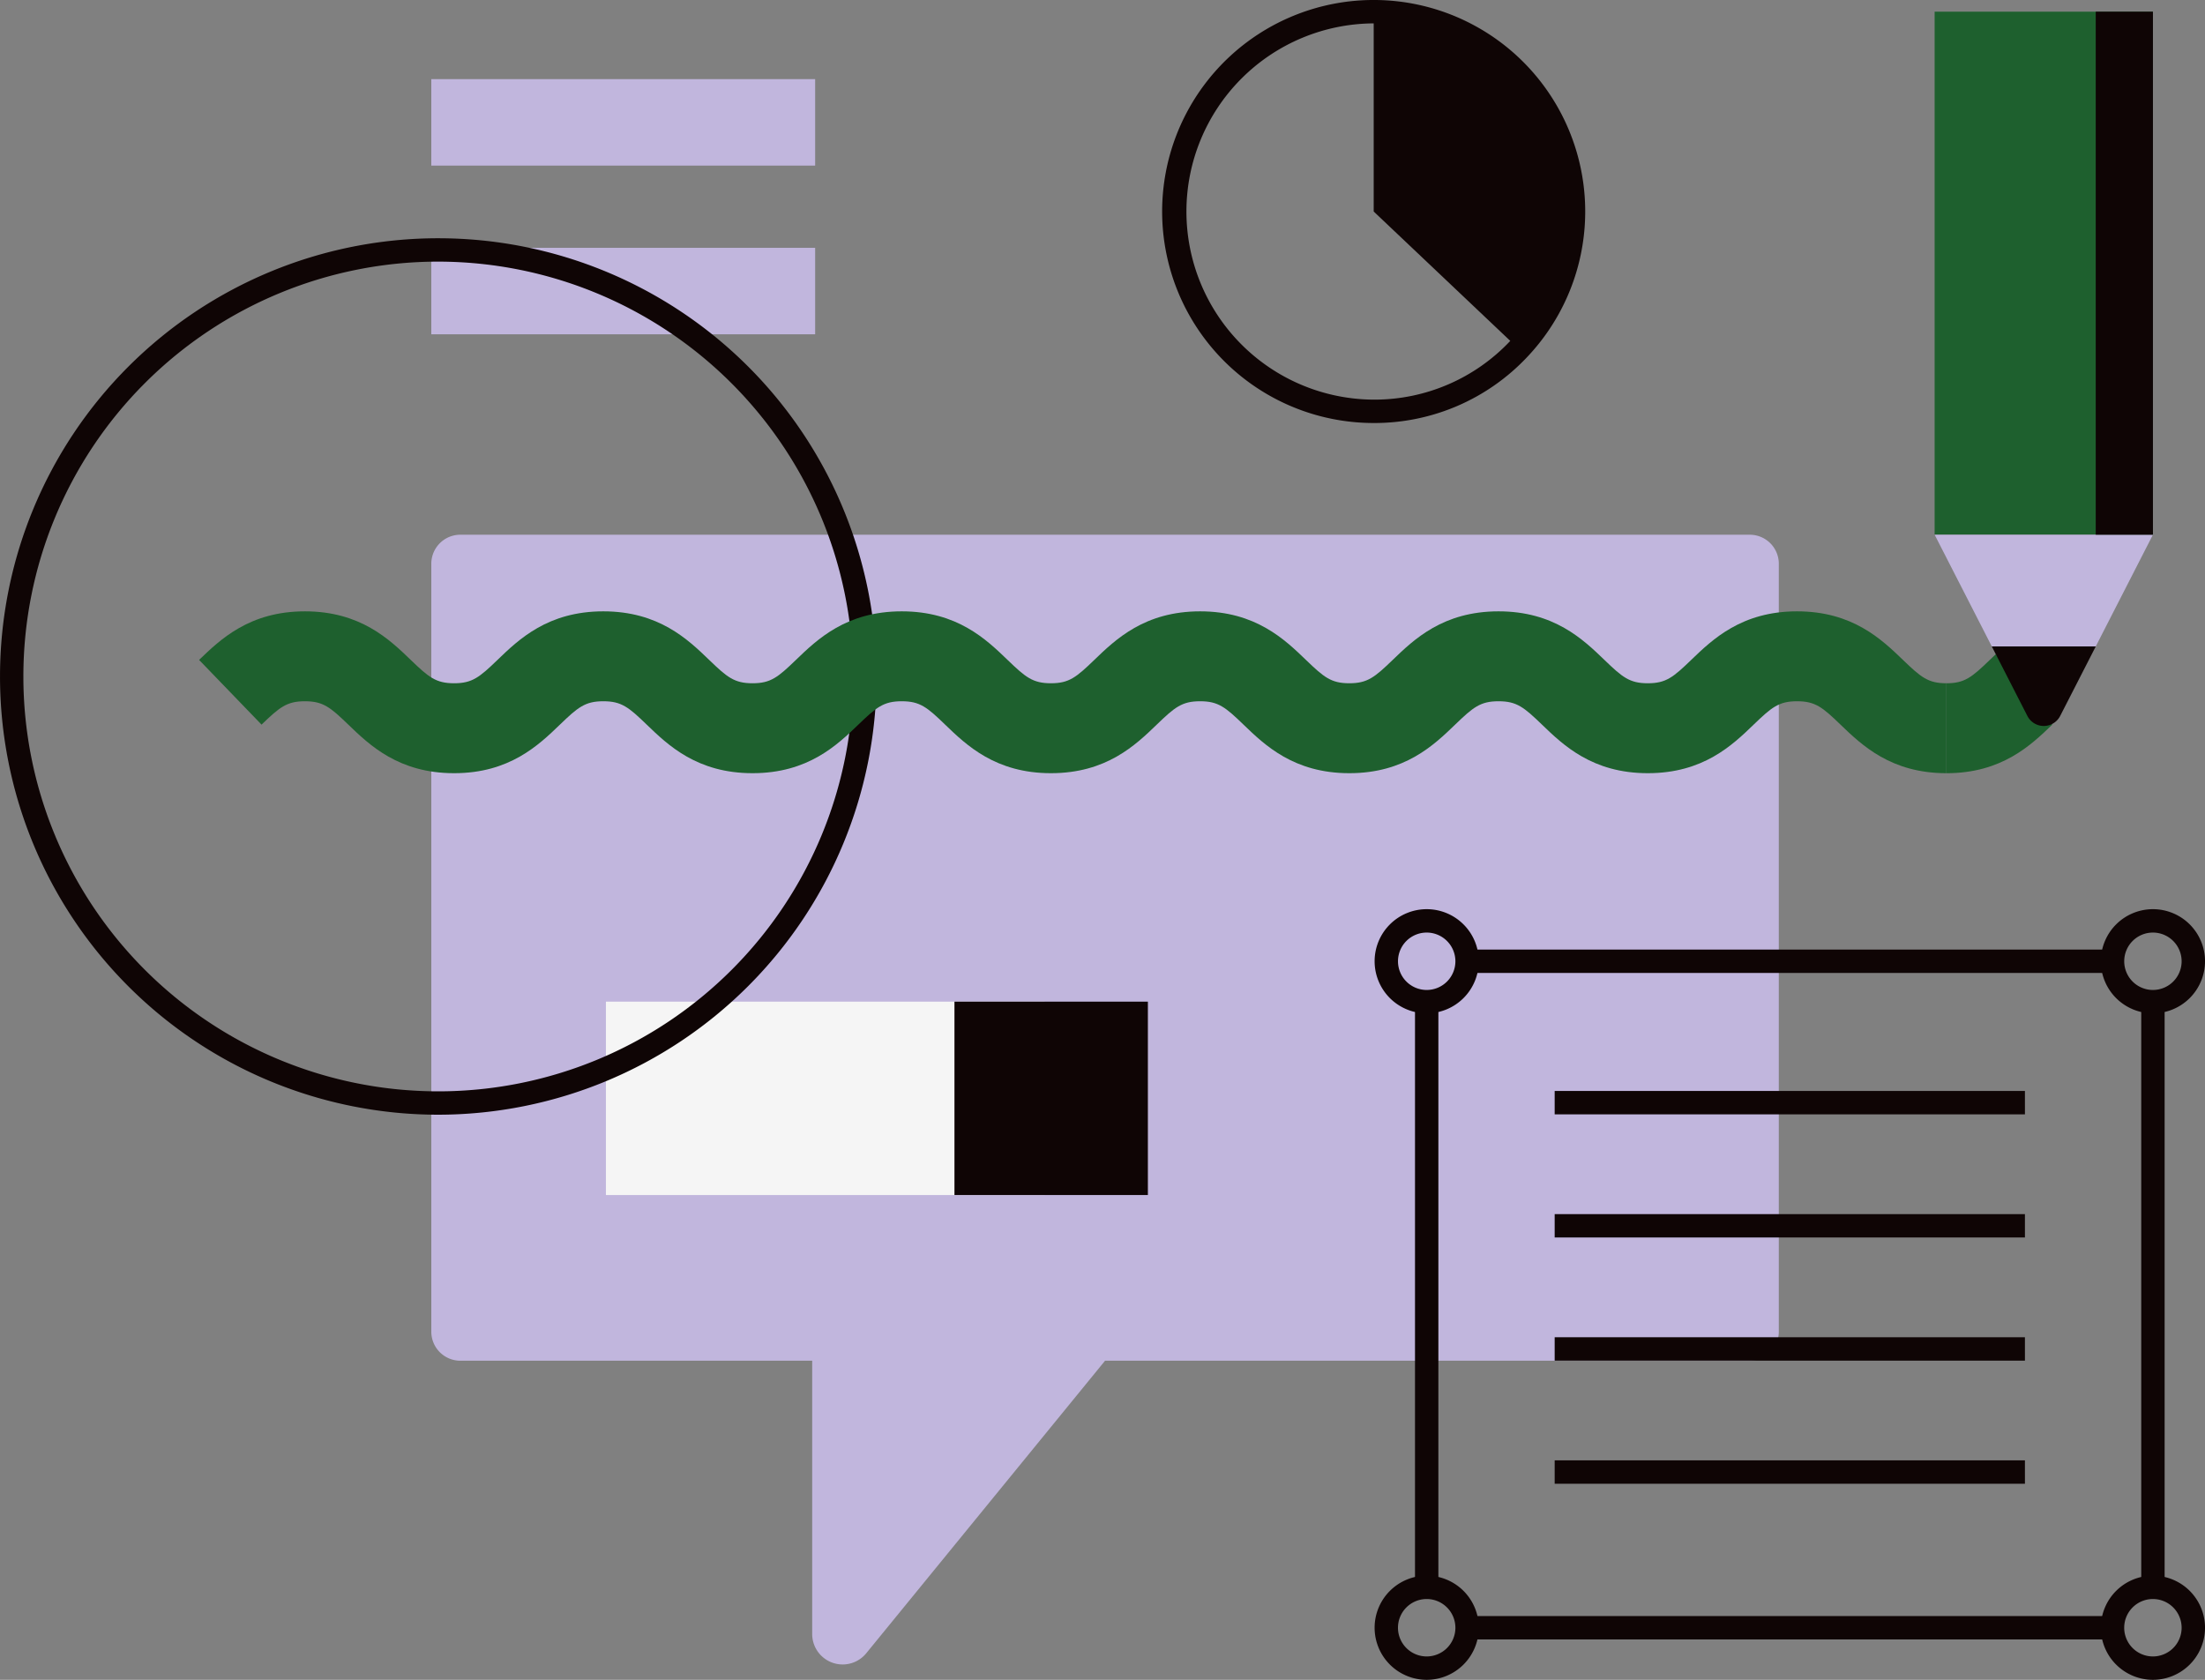 <svg xmlns="http://www.w3.org/2000/svg" width="520" height="396.196" viewBox="0 0 520 396.196">
  <rect x="0" y="0" width="520" height="396.196" fill="#808080" stroke="none"/>
  <g id="Gruppe_103" data-name="Gruppe 103" transform="translate(0 0)">
    <path id="Pfad_230" data-name="Pfad 230" d="M332.3-101.416H241.774v20.392H332.3Z" transform="translate(-140.063 120.081)" fill="#c1b6dd"/>
    <path id="Pfad_231" data-name="Pfad 231" d="M332.3-91.159H241.774v20.392H332.3Z" transform="translate(-140.063 149.612)" fill="#c1b6dd"/>
    <path id="Pfad_232" data-name="Pfad 232" d="M117.929,144.594l-56.32,69a7.183,7.183,0,0,1-12.747-4.542V144.594H-34.111a6.852,6.852,0,0,1-6.85-6.85V-43.373a6.85,6.85,0,0,1,6.85-6.85H269.968a6.85,6.85,0,0,1,6.85,6.85V137.744a6.852,6.852,0,0,1-6.85,6.85Z" transform="translate(142.674 176.341)" fill="#c1b6dd"/>
    <path id="Pfad_234" data-name="Pfad 234" d="M355.864.289H252.39V-45.325H355.864Z" transform="translate(-109.499 281.57)" fill="#f5f5f5"/>
    <path id="Pfad_235" data-name="Pfad 235" d="M319.194.289H273.58V-45.325h45.614Z" transform="translate(-48.492 281.57)" fill="#0f0505"/>
    <path id="Pfad_236" data-name="Pfad 236" d="M37.025,74.049A49.886,49.886,0,1,1,73.235,58.475,49.435,49.435,0,0,1,37.025,74.049m0-94.253a44.371,44.371,0,0,0,0,88.741A43.979,43.979,0,0,0,69.236,54.681,44.372,44.372,0,0,0,37.025-20.2" transform="translate(286.928 25.72)" fill="#0f0505"/>
    <path id="Pfad_237" data-name="Pfad 237" d="M76.715,153.427A103.359,103.359,0,1,1,180.076,50.07,103.476,103.476,0,0,1,76.715,153.427m0-201.206A97.847,97.847,0,1,0,174.56,50.07,97.96,97.96,0,0,0,76.715-47.779" transform="translate(26.646 109.485)" fill="#0f0505"/>
    <path id="Pfad_239" data-name="Pfad 239" d="M456.959-42.979H304.745v-5.512H456.959Z" transform="translate(41.233 272.455)" fill="#0f0505"/>
    <path id="Pfad_240" data-name="Pfad 240" d="M351.243,92.816h-5.512V-45.325h5.512Z" transform="translate(159.234 281.57)" fill="#0f0505"/>
    <path id="Pfad_241" data-name="Pfad 241" d="M456.959-2.455H304.745V-7.967H456.959Z" transform="translate(41.233 389.125)" fill="#0f0505"/>
    <path id="Pfad_242" data-name="Pfad 242" d="M307.091,92.816h-5.512V-45.325h5.512Z" transform="translate(32.118 281.57)" fill="#0f0505"/>
    <path id="Pfad_243" data-name="Pfad 243" d="M420.972-34.382H310.07v-5.512h110.9Z" transform="translate(56.564 297.206)" fill="#0f0505"/>
    <path id="Pfad_244" data-name="Pfad 244" d="M420.972-26.895H310.07v-5.512h110.9Z" transform="translate(56.564 318.762)" fill="#0f0505"/>
    <path id="Pfad_245" data-name="Pfad 245" d="M420.972-19.407H310.07v-5.512h110.9Z" transform="translate(56.564 340.32)" fill="#0f0505"/>
    <path id="Pfad_246" data-name="Pfad 246" d="M420.972-11.921H310.07v-5.512h110.9Z" transform="translate(56.564 361.872)" fill="#0f0505"/>
    <path id="Pfad_247" data-name="Pfad 247" d="M9.115,18.233A12.283,12.283,0,1,1,21.4,5.952,12.294,12.294,0,0,1,9.115,18.233m0-19.05a6.769,6.769,0,1,0,6.769,6.769A6.778,6.778,0,0,0,9.115-.817" transform="translate(327.339 220.769)" fill="#0f0505"/>
    <path id="Pfad_248" data-name="Pfad 248" d="M9.115,18.233A12.283,12.283,0,1,1,21.4,5.952,12.294,12.294,0,0,1,9.115,18.233m0-19.05a6.769,6.769,0,1,0,6.769,6.769A6.778,6.778,0,0,0,9.115-.817" transform="translate(498.604 220.769)" fill="#0f0505"/>
    <path id="Pfad_249" data-name="Pfad 249" d="M9.115,18.233A12.283,12.283,0,1,1,21.4,5.952,12.294,12.294,0,0,1,9.115,18.233m0-19.054a6.771,6.771,0,1,0,6.769,6.773A6.781,6.781,0,0,0,9.115-.821" transform="translate(498.604 377.962)" fill="#0f0505"/>
    <path id="Pfad_250" data-name="Pfad 250" d="M9.115,18.233A12.283,12.283,0,1,1,21.4,5.952,12.294,12.294,0,0,1,9.115,18.233m0-19.054a6.771,6.771,0,1,0,6.769,6.773A6.781,6.781,0,0,0,9.115-.821" transform="translate(327.339 377.962)" fill="#0f0505"/>
    <path id="Pfad_251" data-name="Pfad 251" d="M305.833,28.333c-13.08,0-19.95-6.618-24.969-11.451-4.251-4.1-5.939-5.516-10.248-5.516s-5.989,1.416-10.237,5.512c-5.012,4.837-11.878,11.455-24.958,11.455s-19.946-6.618-24.958-11.455c-4.255-4.1-5.943-5.512-10.245-5.512s-5.989,1.416-10.237,5.512c-5.012,4.837-11.878,11.455-24.954,11.455s-19.942-6.622-24.954-11.455c-4.248-4.1-5.935-5.512-10.233-5.512s-5.981,1.416-10.229,5.512c-5.008,4.833-11.874,11.455-24.95,11.455S74.719,21.711,69.707,16.878c-4.244-4.1-5.935-5.512-10.229-5.512s-5.985,1.416-10.233,5.512c-5.012,4.837-11.878,11.455-24.954,11.455S4.349,21.715-.666,16.878c-4.248-4.1-5.935-5.512-10.233-5.512s-5.989,1.416-10.237,5.512c-5.012,4.833-11.878,11.455-24.954,11.455s-19.938-6.622-24.95-11.455c-4.248-4.1-5.935-5.512-10.233-5.512s-5.981,1.416-10.229,5.512L-106.227,1.614c5.012-4.833,11.878-11.455,24.954-11.455S-61.331-3.219-56.319,1.614c4.244,4.092,5.935,5.508,10.229,5.508S-40.1,5.706-35.857,1.614C-30.845-3.219-23.98-9.841-10.9-9.841S9.043-3.223,14.055,1.61c4.248,4.1,5.939,5.512,10.237,5.512s5.985-1.416,10.233-5.508C39.536-3.219,46.4-9.841,59.478-9.841S79.417-3.219,84.428,1.614c4.248,4.092,5.935,5.508,10.233,5.508s5.982-1.416,10.229-5.508C109.9-3.219,116.768-9.841,129.84-9.841s19.942,6.622,24.954,11.455c4.248,4.092,5.935,5.508,10.233,5.508s5.985-1.416,10.233-5.508c5.012-4.833,11.878-11.455,24.958-11.455S220.164-3.223,225.18,1.61c4.251,4.1,5.939,5.512,10.241,5.512s5.989-1.416,10.237-5.512c5.016-4.833,11.882-11.451,24.958-11.451s19.95,6.618,24.969,11.451c4.251,4.1,5.939,5.512,10.248,5.512" transform="translate(153.18 154.03)" fill="#1e602e"/>
    <path id="Pfad_252" data-name="Pfad 252" d="M0,5.087c4.31,0,6-1.416,10.248-5.516.465-.446.931-.9,1.4-1.338l13.321,16.61C19.95,19.676,13.084,26.3,0,26.3" transform="translate(459.013 156.067)" fill="#1e602e"/>
    <path id="Pfad_254" data-name="Pfad 254" d="M384.649-105.517H333.17V17.841h51.479Z" transform="translate(123.07 108.274)" fill="#1e602e"/>
    <path id="Pfad_255" data-name="Pfad 255" d="M38.208,0H-13.271L.209,26.347H24.724Z" transform="translate(469.511 126.117)" fill="#c1b6dd"/>
    <path id="Pfad_256" data-name="Pfad 256" d="M0,0,8.39,16.393a4.344,4.344,0,0,0,7.735,0L24.516,0Z" transform="translate(469.722 152.466)" fill="#0f0505"/>
    <path id="Pfad_257" data-name="Pfad 257" d="M25.39,59.032A46.96,46.96,0,0,0,38.308,26.619,47.127,47.127,0,0,0-8.819-20.5V26.619L25.359,59Z" transform="translate(332.773 23.264)" fill="#0f0505"/>
    <path id="Pfad_259" data-name="Pfad 259" d="M342.965,17.841h13.484V-105.517H342.965Z" transform="translate(151.271 108.274)" fill="#0f0505"/>
  </g>
</svg>
